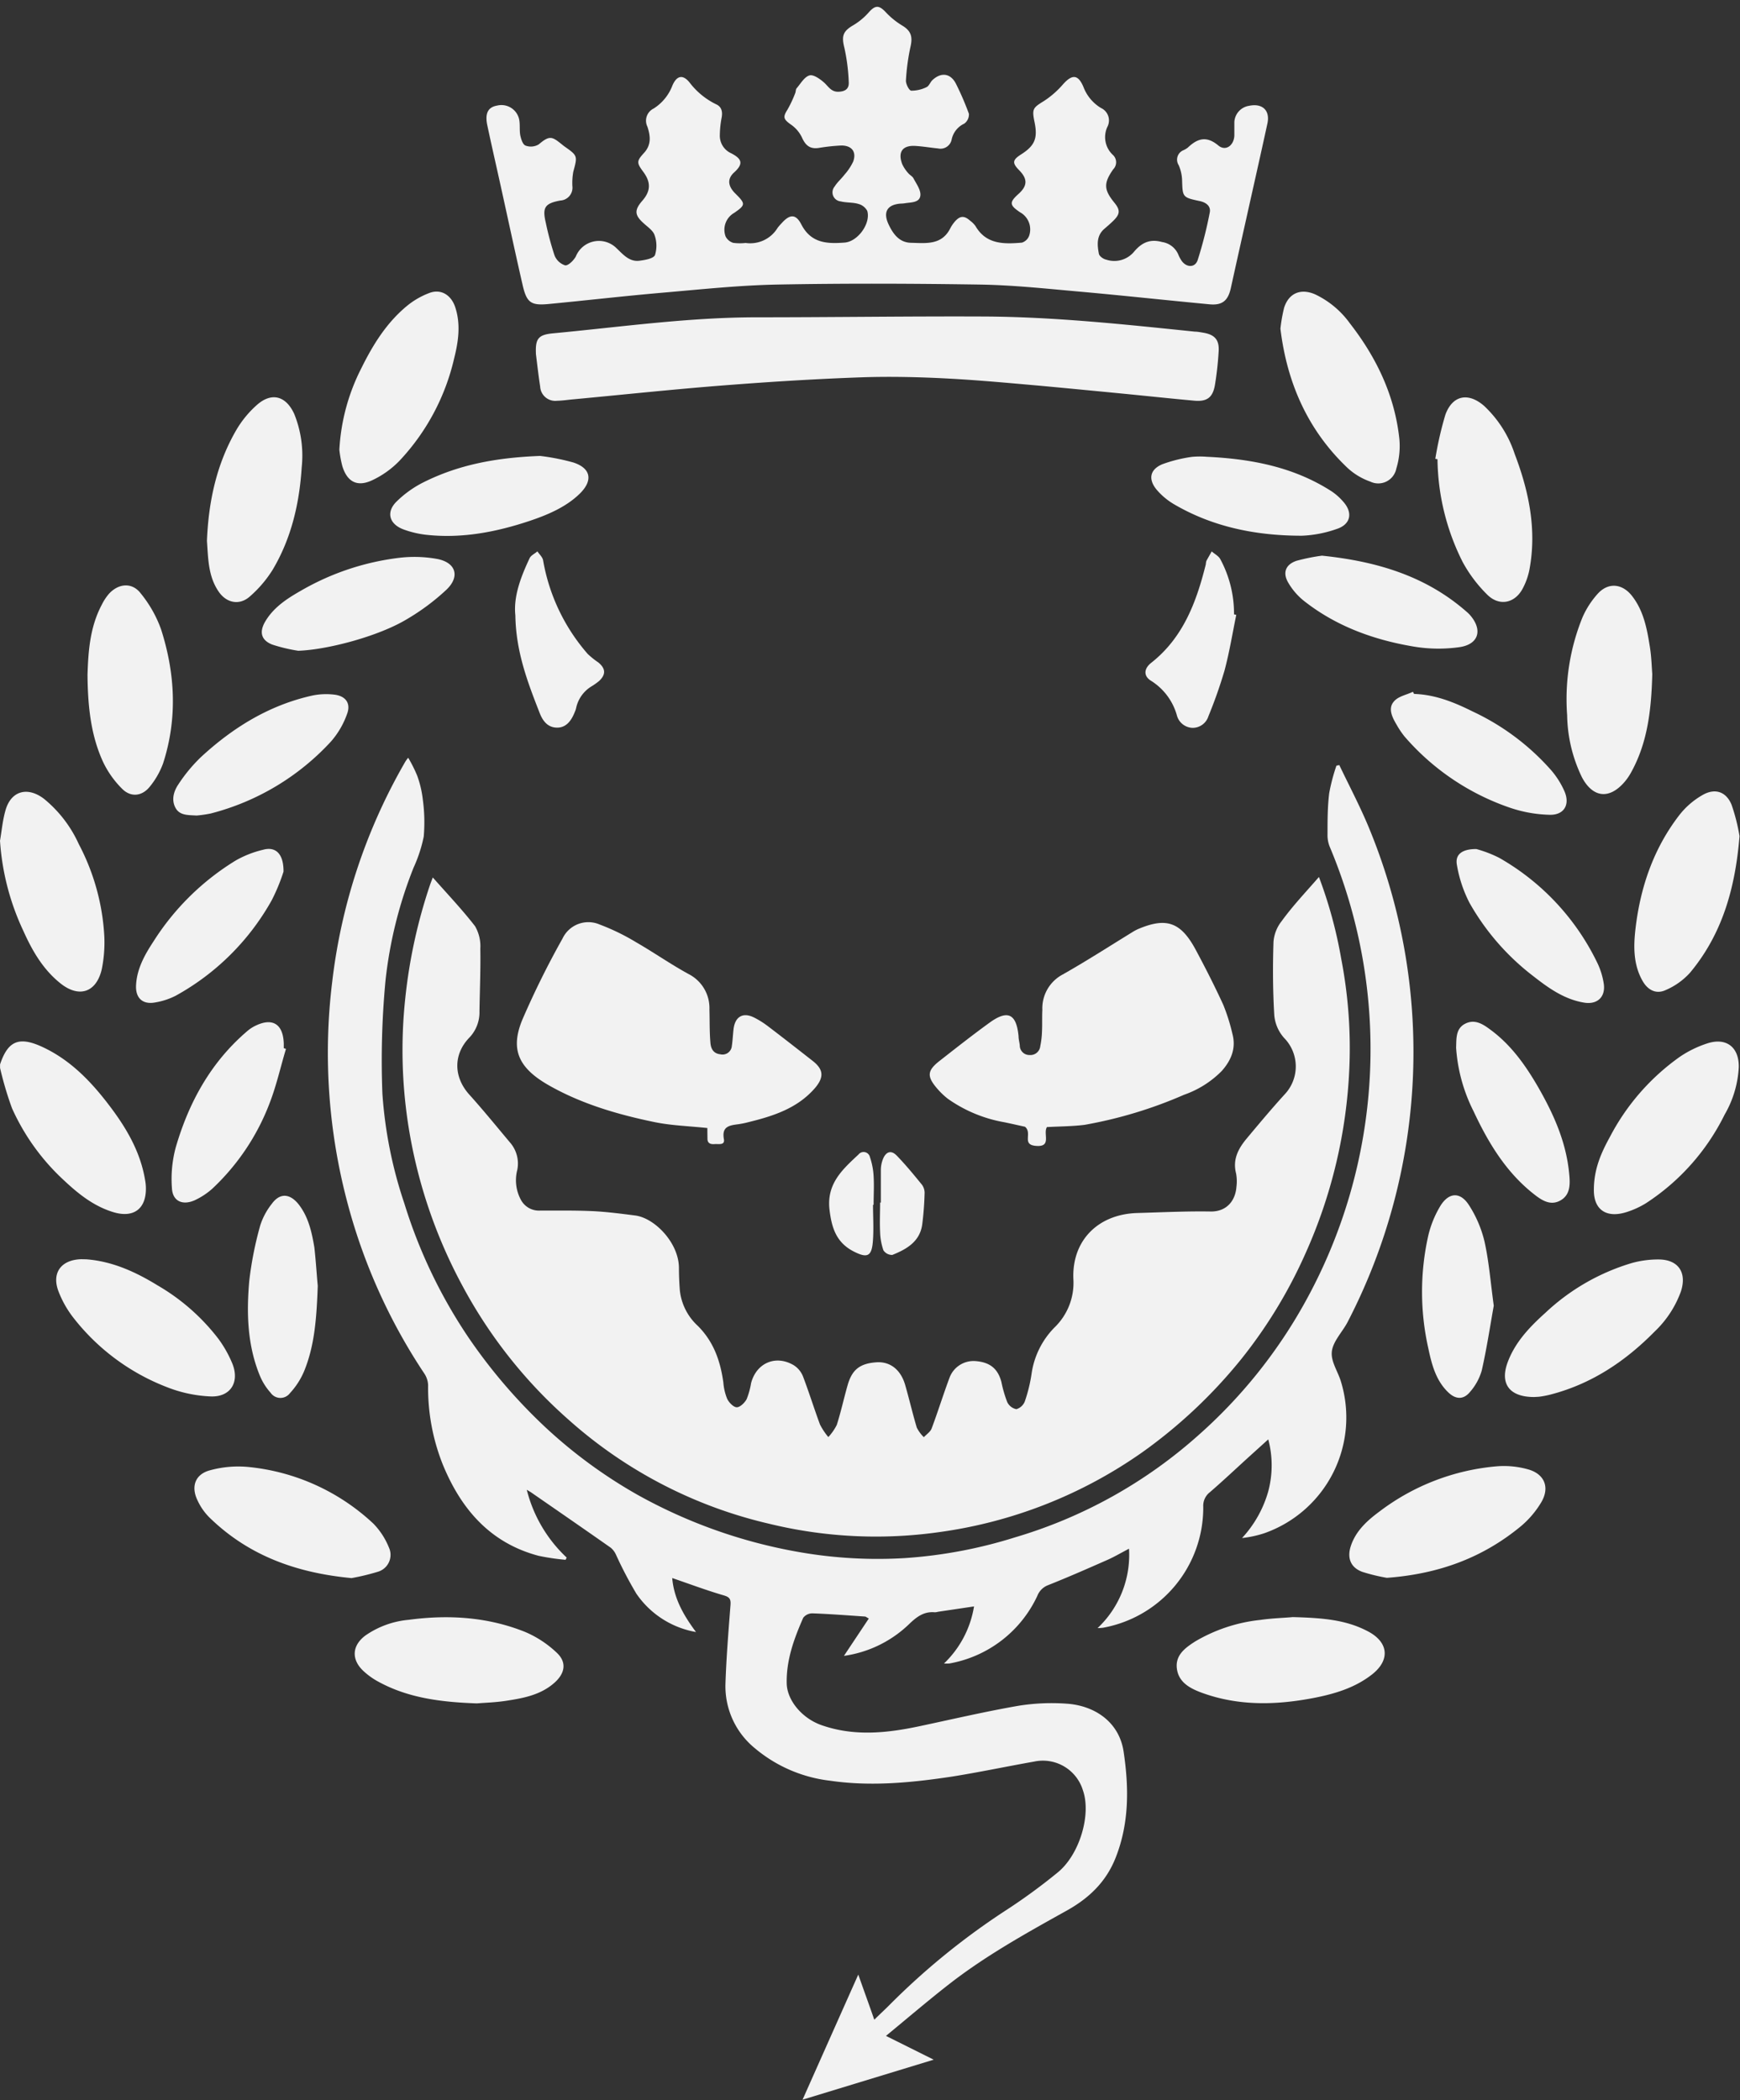<svg id="GErman Rebels" data-name="German Rebels" xmlns="http://www.w3.org/2000/svg" viewBox="0 0 326.25 393.72"><rect x="0" y="0" width="326.25" height="393.72" fill="#333333" stroke="none"/><defs><style>.main{fill: none;} path{fill: #f2f2f2;}</style></defs><title>German Rebels</title><path class="main" d="M221.21,250.38V50.82H547.46V444.54H221.21V251a63.91,63.91,0,0,0,2.24,7.56A41.42,41.42,0,0,0,233.12,272c2.7,2.57,5.58,4.9,9.23,6,4,1.22,6.37-.64,6.2-4.76a9,9,0,0,0-.15-1.26c-.89-5.33-3.55-9.82-6.75-14-3.42-4.5-7.31-8.53-12.56-10.95C224.75,245.09,222.68,246,221.21,250.38ZM468.5,215.24c-2.39,2.72-4.85,5.33-7.06,8.13a7.14,7.14,0,0,0-1.53,3.88c-.15,4.59-.13,9.2.15,13.79a7.38,7.38,0,0,0,1.84,4.23,7.62,7.62,0,0,1,.13,10.55c-2.46,2.7-4.8,5.5-7.14,8.3-1.55,1.88-2.65,3.92-2,6.53a8,8,0,0,1,.07,2.54c-.18,2.5-1.72,4.66-4.75,4.62-4.6-.08-9.21.15-13.81.28-7.52.21-12.41,5.34-12,12.6a11.61,11.61,0,0,1-3.54,8.85,15.45,15.45,0,0,0-4.3,8.62,28.5,28.5,0,0,1-1.27,5.23,2.44,2.44,0,0,1-1.59,1.48,2.42,2.42,0,0,1-1.71-1.32,23.22,23.22,0,0,1-1.1-3.79c-.67-2.51-2.17-3.72-4.92-3.91a4.8,4.8,0,0,0-4.8,3.11c-1.18,3.16-2.18,6.39-3.36,9.54-.24.64-1,1.09-1.46,1.62a6.67,6.67,0,0,1-1.32-1.79c-.8-2.63-1.42-5.31-2.18-8s-2.74-4.42-5.37-4.25c-3.26.22-4.64,1.49-5.45,4.39-.68,2.44-1.22,4.92-2,7.34a9.73,9.73,0,0,1-1.59,2.29,12.61,12.61,0,0,1-1.56-2.35c-1.11-3-2-6-3.18-9a4.42,4.42,0,0,0-1.74-2.12c-3.38-2-7-.44-8,3.35a14.34,14.34,0,0,1-.83,3c-.36.68-1.22,1.53-1.85,1.53s-1.46-.88-1.8-1.57a10.13,10.13,0,0,1-.72-3.07c-.56-4-1.83-7.64-4.79-10.62a10.54,10.54,0,0,1-3.37-6.66c-.11-1.42-.15-2.85-.17-4.28-.07-4.69-4.57-9.28-8.18-9.75-2.67-.34-5.34-.69-8-.82-3.33-.15-6.68-.08-10-.1a3.82,3.82,0,0,1-3.4-1.93,7.69,7.69,0,0,1-.73-5.7,6,6,0,0,0-1.38-5.16c-2.51-3-5-6-7.59-8.93-3-3.31-3-7.58,0-10.73a6.85,6.85,0,0,0,1.88-4.91c.06-3.92.23-7.85.16-11.76a7.47,7.47,0,0,0-1-4.22c-2.42-3.15-5.19-6-7.91-9.12-.21.55-.38,1-.53,1.42A98.15,98.15,0,0,0,297.15,238a91.6,91.6,0,0,0,.62,24,93.76,93.76,0,0,0,10.2,30A90.09,90.09,0,0,0,327.7,316.9a85.45,85.45,0,0,0,37.74,19.59,84.5,84.5,0,0,0,31.63,1.59,86.51,86.51,0,0,0,38.3-15,93.59,93.59,0,0,0,18.54-17.45A90.34,90.34,0,0,0,466,285.77a94.43,94.43,0,0,0,8.21-34.64,88,88,0,0,0-1.52-20.54A83.69,83.69,0,0,0,468.5,215.24ZM432.89,341.18A18.85,18.85,0,0,1,427,356a8.94,8.94,0,0,0,1-.06,22.88,22.88,0,0,0,18.9-22.68,3.21,3.21,0,0,1,1.24-2.71c2.36-2,4.64-4.18,6.95-6.29l4-3.62a19,19,0,0,1,0,9.74,21.44,21.44,0,0,1-4.92,8.76,20.49,20.49,0,0,0,4.2-.91,23,23,0,0,0,14.36-28.38c-.56-1.92-1.92-3.88-1.72-5.68s1.93-3.57,2.89-5.4a110,110,0,0,0,3.83-93.36c-1.61-3.8-3.54-7.46-5.32-11.19l-.54.11a35.9,35.9,0,0,0-1.35,5.13c-.29,2.56-.28,5.16-.32,7.75a5.77,5.77,0,0,0,.4,2.29,99,99,0,0,1,6.6,23.57,97,97,0,0,1-11.32,62,94.15,94.15,0,0,1-20,24.84,89.76,89.76,0,0,1-34.38,19.08,88.37,88.37,0,0,1-20.64,3.88,85.27,85.27,0,0,1-19.59-1.09A96,96,0,0,1,340.56,331a91.38,91.38,0,0,1-17-12.44A100.84,100.84,0,0,1,309,301.52a94.94,94.94,0,0,1-11.89-25.13,81.52,81.52,0,0,1-4.12-20.6,159.53,159.53,0,0,1,.57-21.08,80.4,80.4,0,0,1,5.28-21.3,26.67,26.67,0,0,0,1.9-5.81,31.32,31.32,0,0,0-.18-7,19.44,19.44,0,0,0-1.05-4.43,26.21,26.21,0,0,0-1.68-3.35,5.44,5.44,0,0,0-.53.71,107.2,107.2,0,0,0-13.72,41.29,109.43,109.43,0,0,0,2.94,41.75,107.12,107.12,0,0,0,14.33,31.7,4.21,4.21,0,0,1,.71,2.18,38.79,38.79,0,0,0,2.77,14.92c3.43,8.33,8.87,14.66,17.94,17.07a42.72,42.72,0,0,0,5.07.75l.2-.42A26.11,26.11,0,0,1,320,330.09c.54.33.72.42.88.54,5,3.43,9.93,6.86,14.86,10.32a3.67,3.67,0,0,1,1,1.34,73.85,73.85,0,0,0,3.81,7.28,17.09,17.09,0,0,0,11.18,7.19c-2.38-3.19-4.14-6.32-4.46-10.12,3.28,1.12,6.41,2.3,9.6,3.23,1.11.32,1.41.66,1.33,1.79-.38,5-.79,9.93-.95,14.9a15,15,0,0,0,5.53,12,26.68,26.68,0,0,0,14.11,6.08c7.6,1.11,15.24.37,22.8-.77,5.17-.78,10.29-1.91,15.45-2.82a7.84,7.84,0,0,1,9.13,5.37c1.61,4.54-.61,12.11-4.76,15.45A109.11,109.11,0,0,1,410,408.8a134,134,0,0,0-22.15,18c-.83.83-1.69,1.64-2.72,2.64-1-2.89-2-5.5-3-8.47-3.54,7.93-6.91,15.51-10.45,23.46l24.59-7.5-8.95-4.46c4-3.33,7.74-6.5,11.57-9.49,6.95-5.44,14.64-9.7,22.32-14,4.15-2.32,7.38-5.38,9.17-9.91,2.57-6.5,2.49-13.17,1.5-19.88-.84-5.66-5.47-8.66-10.6-9a39.25,39.25,0,0,0-9.19.4c-6.2,1.08-12.33,2.52-18.49,3.82s-12.24,1.94-18.34-.19c-3.68-1.28-6.47-4.65-6.55-7.81-.1-4.41,1.37-8.41,3.1-12.34a2.17,2.17,0,0,1,1.76-.82c3.28.12,6.56.38,9.84.6.13,0,.24.13.69.37l-4.66,7a22,22,0,0,0,12.12-5.86c1.43-1.38,2.81-2.51,4.92-2.31a2.67,2.67,0,0,0,.62-.1l6.73-1a19,19,0,0,1-5.66,10.69,6.77,6.77,0,0,0,1,0,22.53,22.53,0,0,0,16.51-12.65,3.49,3.49,0,0,1,2-2c3.73-1.48,7.41-3.1,11.09-4.72C430.13,342.71,431.39,342,432.89,341.18ZM361,96.37a9.41,9.41,0,0,1-2.41-.05,2.37,2.37,0,0,1-1.43-1.2,3.63,3.63,0,0,1,1.6-4.41c2.16-1.49,2.17-1.71.23-3.63-1.39-1.38-1.59-2.76-.19-4,1.7-1.51,1.48-2.49-.61-3.56a3.6,3.6,0,0,1-2.11-3.45,18.58,18.58,0,0,1,.32-3.14c.19-1.11,0-2.1-1-2.58a13.85,13.85,0,0,1-5-4.1c-1.26-1.54-2.38-1.31-3.2.54a8.79,8.79,0,0,1-3.55,4.36,2.53,2.53,0,0,0-1.15,3.39c.55,1.68.8,3.4-.63,4.91s-1.4,1.86-.15,3.55c1.49,2,1.44,3.56-.17,5.42s-1.46,2.72.29,4.27c.74.67,1.73,1.33,2,2.18a5.86,5.86,0,0,1,.08,3.74c-.28.66-1.85.93-2.88,1.06-1.91.26-3.07-1.15-4.31-2.32a4.67,4.67,0,0,0-7.65,1.52c-.37.74-1.39,1.75-2,1.67a3.17,3.17,0,0,1-2-1.88,56.08,56.08,0,0,1-1.64-6.14c-.67-2.84-.16-3.59,2.7-4.13a2.41,2.41,0,0,0,2.29-2.71,11.89,11.89,0,0,1,.17-2.68c.81-3,.85-3-1.73-4.81l-.25-.2c-1.94-1.56-2.38-1.94-4.48-.14a2.85,2.85,0,0,1-2.48.24c-.51-.19-.82-1.23-1-1.94-.18-.87,0-1.8-.16-2.69a3.4,3.4,0,0,0-4.2-2.87c-1.68.29-2.3,1.45-1.82,3.69.8,3.78,1.67,7.55,2.5,11.32,1.37,6.21,2.7,12.42,4.12,18.62.76,3.32,1.56,3.88,4.86,3.57,7.12-.68,14.23-1.5,21.35-2.12s14.36-1.39,21.55-1.53c12.62-.25,25.25-.2,37.87,0,6,.09,12.06.72,18.07,1.26,8.39.74,16.77,1.66,25.16,2.45,2.33.22,3.4-.67,3.92-3q1.33-6,2.69-12.09c1.39-6.26,2.81-12.51,4.17-18.77.54-2.5-.93-3.89-3.44-3.36a3.25,3.25,0,0,0-2.75,3.08c-.08.84,0,1.69,0,2.54-.08,1.87-1.61,3-3,1.82-2.24-1.87-3.92-1.32-5.73.4a3.85,3.85,0,0,1-.81.48,1.91,1.91,0,0,0-.9,2.8,7.67,7.67,0,0,1,.64,2.74c.1,3.31.05,3.36,3.32,4,1.25.27,2.1,1,1.87,2.14a77.31,77.31,0,0,1-2.26,8.9c-.48,1.47-2.08,1.46-3,.18a6.7,6.7,0,0,1-.67-1.27,3.93,3.93,0,0,0-3-2.27c-2.33-.65-3.88.16-5.28,1.83a4.81,4.81,0,0,1-5.2,1.47c-.54-.13-1.3-.65-1.38-1.1-.32-1.67-.47-3.4,1.05-4.7.57-.48,1.13-1,1.66-1.49,1.29-1.27,1.32-2,.17-3.42-1.95-2.41-2-3.62-.19-6.23a1.87,1.87,0,0,0-.08-2.71,4.55,4.55,0,0,1-1-5.28,2.57,2.57,0,0,0-1.21-3.5,7.82,7.82,0,0,1-3.29-3.94c-1-2.37-2.11-2.42-3.81-.53A16.91,16.91,0,0,1,417,69.75c-2.15,1.33-2.34,1.48-1.81,4.06.61,3,0,4.37-2.55,6-1.61,1-1.68,1.59-.36,2.94,1.58,1.61,1.54,3-.12,4.47s-1.71,2.1.32,3.44A3.66,3.66,0,0,1,414.17,95a2.12,2.12,0,0,1-1.36,1.28c-3.34.29-6.66.36-8.7-3.1a4.58,4.58,0,0,0-1-1c-1.13-1-2-1-2.95.24a6.65,6.65,0,0,0-.79,1.19c-1.62,3.2-4.59,2.76-7.37,2.7-2.23,0-3.34-1.65-4.18-3.43-1.11-2.34-.26-3.75,2.3-3.92a5.27,5.27,0,0,0,.79-.07c1.13-.18,2.72-.09,2.86-1.45.11-1-.75-2.15-1.28-3.19-.21-.39-.72-.62-1-1a6.71,6.71,0,0,1-1.13-1.7c-.85-2.27.07-3.54,2.45-3.4,1.43.08,2.84.33,4.27.47A2.13,2.13,0,0,0,399.63,77,4.23,4.23,0,0,1,402,74a2.13,2.13,0,0,0,.84-1.86,53.6,53.6,0,0,0-2.35-5.47c-1-2.09-2.78-2.43-4.48-.85-.42.39-.64,1.11-1.1,1.32a6.36,6.36,0,0,1-2.88.67c-.41,0-1-1.23-1-1.86a40.23,40.23,0,0,1,.86-6.39c.44-1.88.08-2.94-1.62-4a14.55,14.55,0,0,1-3-2.44c-1.28-1.38-2-1.38-3.2,0a12.13,12.13,0,0,1-2.86,2.39c-2,1.16-2.28,2-1.71,4.3a36,36,0,0,1,.81,6.4c.07,1.18-.67,1.76-1.93,1.8s-1.85-1-2.67-1.7-2-1.58-2.76-1.36c-1,.27-1.66,1.54-2.42,2.42-.18.22-.13.62-.26.91a22.35,22.35,0,0,1-1.45,3.09c-.89,1.4-.76,1.81.64,2.79a6.16,6.16,0,0,1,2.06,2.39c.65,1.47,1.48,2.23,3.14,2a36.24,36.24,0,0,1,4.26-.46c1.95-.07,2.88,1.13,2.23,3a10.21,10.21,0,0,1-1.65,2.48c-.57.76-1.33,1.39-1.82,2.19a1.7,1.7,0,0,0,1.13,2.81c1.07.27,2.24.16,3.29.47a2.65,2.65,0,0,1,1.68,1.31c.69,2.36-1.77,5.75-4.24,5.94-3.27.25-6.3.15-8.13-3.42-1-2-2.19-1.9-3.71-.18a9.54,9.54,0,0,0-.73.84A6,6,0,0,1,361,96.37Zm-39.31,20.87c.25,2,.47,4,.75,6a2.83,2.83,0,0,0,3.15,2.68c1.06,0,2.11-.19,3.16-.28,9.39-.88,18.77-1.88,28.17-2.61,8.61-.67,17.23-1.21,25.86-1.51,5.66-.19,11.34,0,17,.28s11,.83,16.49,1.31c5.17.46,10.33,1,15.5,1.48,4.43.43,8.85.91,13.29,1.31,2.4.22,3.49-.57,3.9-2.94a61,61,0,0,0,.74-6.31c.14-2.12-.74-3.1-2.87-3.46-.52-.08-1.05-.15-1.58-.2-13.18-1.36-26.37-2.78-39.64-2.84-14.15-.06-28.31.16-42.47.15-12.81,0-25.48,1.82-38.19,3C322.1,113.57,321.55,114.31,321.69,117.24ZM417.5,262.13c2.38-.15,4.79-.12,7.13-.48A82.25,82.25,0,0,0,443.28,256a18.47,18.47,0,0,0,7.05-4.45c1.81-2,2.77-4.27,2-7a35.58,35.58,0,0,0-1.71-5.42c-1.61-3.51-3.37-7-5.19-10.36-2.77-5.16-5.49-6.08-10.79-3.83a8.72,8.72,0,0,0-1.12.61c-4.34,2.64-8.62,5.4-13,7.9a7.18,7.18,0,0,0-3.82,6.64c0,1.38,0,2.76-.07,4.13a15.83,15.83,0,0,1-.32,2.67,1.85,1.85,0,0,1-2,1.66,1.79,1.79,0,0,1-1.84-1.8c-.06-.58-.18-1.16-.23-1.73-.4-4.19-2-5-5.4-2.56-3.17,2.29-6.25,4.72-9.33,7.13-2.44,1.89-2.51,3-.45,5.34a13.72,13.72,0,0,0,1.93,1.88,26.14,26.14,0,0,0,10.61,4.4c1.49.31,3,.65,3.85.84,1.4,1.21-.72,3.34,2,3.58C418.54,265.94,416.72,263.39,417.5,262.13Zm-63.67.18c0,.67,0,1.3,0,1.93,0,1,.55,1.15,1.35,1.07s1.95.28,1.73-.93c-.43-2.37,1-2.58,2.67-2.79a17.63,17.63,0,0,0,2-.41c4.67-1.15,9.18-2.6,12.47-6.45,1.66-1.95,1.56-3.38-.47-5-2.79-2.18-5.58-4.37-8.4-6.51a16.57,16.57,0,0,0-2.55-1.61c-2.11-1.08-3.62-.24-3.91,2.14-.12,1.05-.17,2.11-.32,3.16a1.75,1.75,0,0,1-2.17,1.56c-1.33-.14-1.78-1.11-1.85-2.22-.13-2.06-.12-4.13-.18-6.19a7.16,7.16,0,0,0-3.87-6.61c-3.38-1.87-6.56-4.1-9.91-6a41.15,41.15,0,0,0-6.81-3.31,5.35,5.35,0,0,0-6.95,2.62,163.81,163.81,0,0,0-7.53,15.2c-2.26,5.46-.89,9,4.87,12.28,6.13,3.51,13,5.51,19.86,6.94C347.08,261.85,350.39,261.94,353.83,262.31Zm155,50.43c.14,0,.57,0,1-.08a17.68,17.68,0,0,0,2-.38c7.72-2,14.09-6.23,19.61-11.84a19.48,19.48,0,0,0,4.92-7.51c1.16-3.52-.48-6-4.2-6a18.45,18.45,0,0,0-5,.67A40.48,40.48,0,0,0,510.94,297c-2.93,2.64-5.64,5.46-7.05,9.25C502.39,310.25,504.21,312.78,508.83,312.74ZM237.36,286.92c-.37,0-.74,0-1.11,0-3.68.18-5.4,2.65-4.06,6.08a19.25,19.25,0,0,0,2.62,4.69,40.85,40.85,0,0,0,17.72,13.22,25.12,25.12,0,0,0,8.16,1.73c3.72.15,5.47-2.65,4.09-6.12a21.77,21.77,0,0,0-2.63-4.68,39.07,39.07,0,0,0-11.37-10C246.64,289.29,242.29,287.29,237.36,286.92Zm253-150.08.41.1a43.85,43.85,0,0,0,4.71,19.25,25.87,25.87,0,0,0,4.53,6.05c2.28,2.36,5.3,1.75,6.78-1.14a12.68,12.68,0,0,0,1.21-3.42c1.42-7.53-.09-14.73-2.76-21.74a21.57,21.57,0,0,0-5.73-9c-3-2.58-5.92-2-7.26,1.65A65.26,65.26,0,0,0,490.32,136.84Zm29.73,137c-.06,3.69,2.3,5.46,6.27,4.14a16.34,16.34,0,0,0,3.45-1.59,41.89,41.89,0,0,0,14.79-16.64,19.66,19.66,0,0,0,2.65-8.89c0-3.76-2.35-5.63-5.93-4.45a20.28,20.28,0,0,0-5.1,2.49A42.41,42.41,0,0,0,523,264C521.46,266.91,520.06,270,520.05,273.88ZM287.11,346.69a42.57,42.57,0,0,0,5-1.21,3.3,3.3,0,0,0,2-4.53,13.76,13.76,0,0,0-2.91-4.47,40,40,0,0,0-23.3-10.61,20,20,0,0,0-7.34.61c-2.79.74-3.6,3.06-2.33,5.65a11.06,11.06,0,0,0,2.15,3.12C267.64,342.36,276.55,345.65,287.11,346.69Zm194.13-.05c9.87-.73,18.11-3.84,25.21-9.75a17.72,17.72,0,0,0,3.67-4.32c1.73-2.83.71-5.43-2.5-6.29a16.72,16.72,0,0,0-5.63-.56,42.3,42.3,0,0,0-22.09,8.45c-2.33,1.72-4.54,3.69-5.46,6.63-.68,2.21.06,3.95,2.22,4.73A34.85,34.85,0,0,0,481.24,346.64ZM284.83,135.14a20.74,20.74,0,0,0,.56,3.08c.89,2.89,2.72,3.93,5.47,2.7a17.35,17.35,0,0,0,5.24-3.71,41.61,41.61,0,0,0,10.27-19.27c.78-3.11,1.25-6.35.17-9.57-.75-2.22-2.63-3.44-4.81-2.63a14.79,14.79,0,0,0-4.34,2.53c-3.77,3.15-6.3,7.25-8.45,11.61A38,38,0,0,0,284.83,135.14ZM260,152.24c.21,3.22.18,6.61,2.16,9.51,1.47,2.16,3.93,2.64,5.87.89a22.31,22.31,0,0,0,4.26-5c3.5-5.89,5-12.42,5.44-19.2a20.82,20.82,0,0,0-1.4-10c-1.52-3.41-4.21-4.12-7-1.69a19.39,19.39,0,0,0-3.81,4.61C261.85,137.75,260.33,144.79,260,152.24Zm287.33,55.34a35.61,35.61,0,0,0-1.49-5.88c-1-2.49-3.14-3.17-5.47-1.81a14.87,14.87,0,0,0-4.28,3.69c-4.89,6.31-7.38,13.63-8.28,21.49-.37,3.26-.38,6.57,1.31,9.6,1,1.77,2.57,2.61,4.37,1.77a13.11,13.11,0,0,0,4.56-3.25C544,226.06,546.55,217.6,547.36,207.58ZM463.6,354c-1.53.12-3.82.17-6.06.49a30.2,30.2,0,0,0-12.26,4.06c-1.87,1.2-3.74,2.62-3.39,5.12s2.48,3.67,4.68,4.48c6.82,2.53,13.81,2.37,20.82,1,4-.76,7.84-1.89,11.09-4.44,3.49-2.74,3.06-6.07-.86-8.12C473.43,354.47,468.91,354.18,463.6,354ZM531,177.19c-.11-1.36-.15-3.43-.48-5.46-.52-3.24-1.17-6.46-3.27-9.16-1.84-2.38-4.5-2.63-6.5-.37a16.45,16.45,0,0,0-2.81,4.38,40.78,40.78,0,0,0-2.87,18.35,27.58,27.58,0,0,0,2.78,11.63c2,3.68,4.9,4.2,7.7,1.18a10.28,10.28,0,0,0,1.48-2.05C530.07,190.15,530.83,184.09,531,177.19Zm-69.72-64.74c1.22,10.08,5.09,19,12.66,26.17a12.33,12.33,0,0,0,4.18,2.49,3.45,3.45,0,0,0,4.89-2.44,14.44,14.44,0,0,0,.58-5.46c-.85-8.19-4.26-15.35-9.29-21.77a17,17,0,0,0-6.53-5.44c-2.67-1.16-4.92-.24-5.8,2.52A29,29,0,0,0,461.28,112.45ZM237.61,177.33c0,6,.64,11.38,2.95,16.36a18,18,0,0,0,3.63,5.1c1.64,1.6,3.73,1.33,5.16-.48a15,15,0,0,0,2.48-4.37c2.71-8.4,2.26-16.84-.4-25.13a22.84,22.84,0,0,0-3.78-6.68c-1.66-2.15-4.22-2-6,.07a9.65,9.65,0,0,0-1.31,2C238,168.47,237.75,173.17,237.61,177.33Zm73,192.85c1.46-.12,3.49-.15,5.46-.48,3.29-.54,6.61-1.11,9.21-3.5,1.89-1.75,2.19-3.77.3-5.53a19.94,19.94,0,0,0-5.88-3.87c-7-2.83-14.4-3.26-21.86-2.29a16.82,16.82,0,0,0-8.12,2.94c-2.58,1.92-2.67,4.58-.3,6.73a13.61,13.61,0,0,0,2.43,1.77C297.5,369.13,303.71,369.94,310.61,370.18ZM221.2,208.45a46.81,46.81,0,0,0,4.32,16.9c1.72,3.73,3.76,7.27,7,9.87,3.47,2.75,6.73,1.65,7.7-2.68a25.26,25.26,0,0,0,.48-6.14A41.84,41.84,0,0,0,236,209.07a23.38,23.38,0,0,0-6.53-8.49c-3.12-2.37-6.22-1.47-7.24,2.27C221.69,204.67,221.52,206.58,221.2,208.45Zm59.58,83.44c-.18-1.81-.34-4.56-.77-7.27-.46-2.88-1.08-5.74-3-8.12-1.59-2-3.44-2.08-5,0a12.75,12.75,0,0,0-2.14,4,66.31,66.31,0,0,0-2.06,10.39c-.53,6-.36,12.1,2,17.84a11.12,11.12,0,0,0,2,3.16,2.23,2.23,0,0,0,3.62.08A14.17,14.17,0,0,0,278.2,308C280.19,303.13,280.56,298,280.78,291.89ZM498,210c-2.68,0-4,1.07-3.63,3a24.37,24.37,0,0,0,2.37,7.12,45.43,45.43,0,0,0,11.91,13.69c2.86,2.28,5.84,4.43,9.58,5,2.49.41,4.06-1.1,3.67-3.59a13.84,13.84,0,0,0-1.09-3.63,45.32,45.32,0,0,0-18.49-19.92A22.69,22.69,0,0,0,498,210ZM322.47,136.3c-8.42.32-15.35,1.7-21.8,4.9a19.93,19.93,0,0,0-5.13,3.66c-2,2-1.36,4.24,1.29,5.2a18.28,18.28,0,0,0,4.14,1c6.76.77,13.29-.49,19.66-2.63,3.37-1.14,6.65-2.5,9.26-5.05s2.15-4.77-1.19-5.86A41.44,41.44,0,0,0,322.47,136.3ZM469.07,155a36.61,36.61,0,0,0-4.77,1c-2.08.7-2.65,2.27-1.53,4.14a12.21,12.21,0,0,0,2.86,3.33c6,4.78,13.09,7.34,20.57,8.6a28,28,0,0,0,8.66.12c3.67-.54,4.39-3.32,1.89-6.1a6,6,0,0,0-.58-.55C488.52,158.79,479.34,156.05,469.07,155Zm32.21,140.63c-.6-4.4-.9-8.28-1.73-12a22,22,0,0,0-2.89-6.8c-1.62-2.57-3.78-2.5-5.39.1a19.36,19.36,0,0,0-2.33,5.84,48.25,48.25,0,0,0,.06,20.82c.63,3,1.39,6,3.73,8.28,1.41,1.37,2.89,1.43,4.12-.09a10.46,10.46,0,0,0,2.18-4C500,303.6,500.61,299.36,501.28,295.62ZM447.47,136.46a15.93,15.93,0,0,0-2.85,0,27,27,0,0,0-5.51,1.38c-2.38,1-2.73,2.89-1,4.84a12.83,12.83,0,0,0,3.15,2.63c7.42,4.33,15.56,6,24,5.93a22.15,22.15,0,0,0,6.51-1.25c2.64-.84,3.12-3,1.32-5.07a10.92,10.92,0,0,0-2.23-2C463.76,138.35,455.76,136.85,447.47,136.46ZM277.12,172.83c5.5-.19,15.07-2.72,20.37-5.92a41.88,41.88,0,0,0,7.45-5.56c2.6-2.51,1.69-5.14-1.91-5.76a24.07,24.07,0,0,0-6.78-.21,48.24,48.24,0,0,0-18.58,6.16c-2.62,1.49-5.19,3.14-6.77,5.86-1.11,1.93-.73,3.44,1.32,4.26A30.69,30.69,0,0,0,277.12,172.83Zm209.22,8.09-.2-.4c-1.23.59-2.79.9-3.59,1.85-1.1,1.3-.3,2.92.51,4.28a16.2,16.2,0,0,0,1.5,2.24,45.6,45.6,0,0,0,19.76,13.36,24.91,24.91,0,0,0,7.42,1.33c2.74.09,3.91-1.9,2.81-4.42a15.87,15.87,0,0,0-2.43-3.87,45,45,0,0,0-14.76-11.07C493.89,182.5,490.3,181.05,486.34,180.92ZM274.82,247.47l-.43-.13v-.79c-.09-3.8-2.17-5.05-5.53-3.31a6.87,6.87,0,0,0-1.31.89c-6.85,5.82-11,13.37-13.43,21.85a22.78,22.78,0,0,0-.7,7.64c.14,2.44,2,3.28,4.27,2.23a13.56,13.56,0,0,0,3.29-2.16,42.85,42.85,0,0,0,10.8-16.26C273.06,254.22,273.82,250.8,274.82,247.47Zm-.46-33.23c0-3.37-1.49-4.74-3.81-4.15a19.3,19.3,0,0,0-5.13,2,47.66,47.66,0,0,0-15.48,15.24c-1.62,2.46-3.09,5.1-3.24,8.17-.12,2.39,1.22,3.65,3.55,3.23a13.16,13.16,0,0,0,3.89-1.27,46.06,46.06,0,0,0,18-17.9A35.51,35.51,0,0,0,274.36,214.24Zm219.86,33a30.94,30.94,0,0,0,3.29,11.93c2.69,5.75,5.91,11.15,10.93,15.21,1.51,1.21,3.25,2.63,5.3,1.5s1.86-3.31,1.66-5.26c-.59-5.81-2.92-11-5.79-16-2.34-4.05-5-7.86-8.84-10.69-1.39-1-3-2.14-4.81-1.23S494.29,245.6,494.22,247.26ZM258.07,203.72a23.8,23.8,0,0,0,2.56-.38,46.28,46.28,0,0,0,22.56-13.5,15.9,15.9,0,0,0,3-5.12c.78-2-.23-3.43-2.42-3.67a12.82,12.82,0,0,0-4.1.18c-8.07,1.8-14.86,6-20.86,11.53a29.32,29.32,0,0,0-4.23,5.11c-.84,1.24-1.45,2.79-.58,4.34S256.37,203.62,258.07,203.72ZM453,166.1l-.39-.09A21.51,21.51,0,0,0,450,155.66c-.32-.6-1.07-1-1.62-1.46-.34.6-.7,1.19-1,1.8a2.87,2.87,0,0,0-.1.62c-1.76,7.07-4.23,13.75-10.24,18.47-1.33,1-1.49,2.4-.12,3.31a11.21,11.21,0,0,1,4.93,6.52,3.14,3.14,0,0,0,2.92,2.36,3.1,3.1,0,0,0,3-2.18,87.63,87.63,0,0,0,3-8.5C451.68,173.15,452.25,169.6,453,166.1Zm-135.14.1c.1,6.82,2.31,12.55,4.5,18.28.58,1.52,1.58,2.82,3.3,2.79s2.72-1.42,3.33-3a3.28,3.28,0,0,0,.24-.75,6.28,6.28,0,0,1,2.89-4,12.14,12.14,0,0,0,1.41-1c1.29-1.22,1.23-2.32-.14-3.46a16.07,16.07,0,0,1-2-1.6A36,36,0,0,1,323,155.92c-.11-.62-.7-1.16-1.08-1.73-.49.42-1.2.74-1.45,1.27C318.82,159,317.45,162.69,317.83,166.2Zm68.53,110.08h-.14c0,1.85-.07,3.71,0,5.55a11.42,11.42,0,0,0,.62,3.4,1.93,1.93,0,0,0,1.67.87c2.65-1.06,5.13-2.46,5.6-5.66a56.54,56.54,0,0,0,.45-5.83,2.59,2.59,0,0,0-.47-1.64c-1.53-1.88-3.07-3.76-4.76-5.5-1-1.05-2-.76-2.56.62a5.71,5.71,0,0,0-.41,2C386.32,272.15,386.36,274.22,386.36,276.28Zm-1.47.43H385c0-1.79.08-3.6,0-5.39a13.22,13.22,0,0,0-.68-3.53,1.22,1.22,0,0,0-2.16-.5c-3,2.81-6,5.49-5.42,10.4.42,3.46,1.32,6.18,4.64,7.83,2.31,1.15,3.21.93,3.46-1.69C385.06,281.47,384.89,279.08,384.89,276.71Z" transform="translate(-221.2 -50.82)"/><path d="M221.21,250.38c1.47-4.41,3.54-5.29,7.88-3.3,5.25,2.42,9.14,6.45,12.56,10.95,3.2,4.19,5.86,8.68,6.75,14a9,9,0,0,1,.15,1.26c.17,4.12-2.25,6-6.2,4.76-3.65-1.13-6.53-3.46-9.23-6a41.42,41.42,0,0,1-9.67-13.45,63.91,63.91,0,0,1-2.24-7.56Z" transform="translate(-221.2 -50.82)"/><path d="M468.5,215.24a83.69,83.69,0,0,1,4.18,15.35,88,88,0,0,1,1.52,20.54A94.43,94.43,0,0,1,466,285.77a90.34,90.34,0,0,1-12.08,19.88,93.59,93.59,0,0,1-18.54,17.45,86.51,86.51,0,0,1-38.3,15,84.5,84.5,0,0,1-31.63-1.59A85.45,85.45,0,0,1,327.7,316.9,90.09,90.09,0,0,1,308,292.06a93.76,93.76,0,0,1-10.2-30,91.6,91.6,0,0,1-.62-24,98.15,98.15,0,0,1,4.64-21.31c.15-.44.32-.87.53-1.42,2.72,3.08,5.49,6,7.91,9.12a7.47,7.47,0,0,1,1,4.22c.07,3.91-.1,7.84-.16,11.76a6.85,6.85,0,0,1-1.88,4.91c-3.06,3.15-3,7.42,0,10.73,2.61,2.9,5.08,5.94,7.59,8.93a6,6,0,0,1,1.38,5.16,7.69,7.69,0,0,0,.73,5.7,3.82,3.82,0,0,0,3.4,1.93c3.34,0,6.69-.05,10,.1,2.68.13,5.35.48,8,.82,3.61.47,8.11,5.06,8.18,9.75,0,1.43.06,2.86.17,4.28a10.54,10.54,0,0,0,3.37,6.66c3,3,4.23,6.61,4.79,10.62a10.13,10.13,0,0,0,.72,3.07c.34.69,1.18,1.57,1.8,1.57s1.49-.85,1.85-1.53a14.34,14.34,0,0,0,.83-3c1-3.79,4.62-5.35,8-3.35a4.42,4.42,0,0,1,1.74,2.12c1.14,3,2.07,6,3.18,9a12.61,12.61,0,0,0,1.56,2.35,9.73,9.73,0,0,0,1.59-2.29c.77-2.42,1.31-4.9,2-7.34.81-2.9,2.19-4.17,5.45-4.39,2.63-.17,4.57,1.47,5.37,4.25s1.38,5.33,2.18,8a6.67,6.67,0,0,0,1.32,1.79c.5-.53,1.22-1,1.46-1.62,1.18-3.15,2.18-6.38,3.36-9.54a4.8,4.8,0,0,1,4.8-3.11c2.75.19,4.25,1.4,4.92,3.91a23.22,23.22,0,0,0,1.1,3.79,2.42,2.42,0,0,0,1.71,1.32,2.44,2.44,0,0,0,1.59-1.48,28.5,28.5,0,0,0,1.27-5.23,15.45,15.45,0,0,1,4.3-8.62,11.61,11.61,0,0,0,3.54-8.85c-.42-7.26,4.47-12.39,12-12.6,4.6-.13,9.21-.36,13.81-.28,3,0,4.57-2.12,4.75-4.62a8,8,0,0,0-.07-2.54c-.67-2.61.43-4.65,2-6.53,2.34-2.8,4.68-5.6,7.14-8.3a7.62,7.62,0,0,0-.13-10.55,7.38,7.38,0,0,1-1.84-4.23c-.28-4.59-.3-9.2-.15-13.79a7.14,7.14,0,0,1,1.53-3.88C463.65,220.57,466.11,218,468.5,215.24Z" transform="translate(-221.2 -50.82)"/><path d="M432.89,341.18c-1.5.78-2.76,1.53-4.1,2.12-3.68,1.62-7.36,3.24-11.09,4.72a3.49,3.49,0,0,0-2,2A22.53,22.53,0,0,1,399.2,362.7a6.77,6.77,0,0,1-1,0A19,19,0,0,0,403.83,352l-6.73,1a2.67,2.67,0,0,1-.62.1c-2.11-.2-3.49.93-4.92,2.31a22,22,0,0,1-12.12,5.86l4.66-7c-.45-.24-.56-.36-.69-.37-3.28-.22-6.56-.48-9.84-.6a2.17,2.17,0,0,0-1.76.82c-1.73,3.93-3.2,7.93-3.1,12.34.08,3.16,2.87,6.53,6.55,7.81,6.1,2.13,12.21,1.49,18.34.19s12.29-2.74,18.49-3.82a39.25,39.25,0,0,1,9.19-.4c5.13.37,9.76,3.37,10.6,9,1,6.71,1.07,13.38-1.5,19.88-1.79,4.53-5,7.59-9.17,9.91-7.68,4.28-15.37,8.54-22.32,14-3.83,3-7.53,6.16-11.57,9.49l8.95,4.46-24.59,7.5c3.54-7.95,6.91-15.53,10.45-23.46,1.05,3,2,5.58,3,8.47,1-1,1.89-1.81,2.72-2.64a134,134,0,0,1,22.15-18,109.11,109.11,0,0,0,9.48-6.94c4.15-3.34,6.37-10.91,4.76-15.45a7.84,7.84,0,0,0-9.13-5.37c-5.16.91-10.28,2-15.45,2.82-7.56,1.14-15.2,1.88-22.8.77a26.68,26.68,0,0,1-14.11-6.08,15,15,0,0,1-5.53-12c.16-5,.57-9.94.95-14.9.08-1.13-.22-1.47-1.33-1.79-3.19-.93-6.32-2.11-9.6-3.23.32,3.8,2.08,6.93,4.46,10.12a17.09,17.09,0,0,1-11.18-7.19,73.85,73.85,0,0,1-3.81-7.28,3.67,3.67,0,0,0-1-1.34c-4.93-3.46-9.9-6.89-14.86-10.32-.16-.12-.34-.21-.88-.54a26.11,26.11,0,0,0,7.48,12.71l-.2.42a42.72,42.72,0,0,1-5.07-.75c-9.07-2.41-14.51-8.74-17.94-17.07a38.79,38.79,0,0,1-2.77-14.92,4.21,4.21,0,0,0-.71-2.18,107.12,107.12,0,0,1-14.33-31.7,109.43,109.43,0,0,1-2.94-41.75,107.2,107.2,0,0,1,13.72-41.29,5.44,5.44,0,0,1,.53-.71,26.21,26.21,0,0,1,1.68,3.35,19.44,19.44,0,0,1,1.05,4.43,31.32,31.32,0,0,1,.18,7,26.67,26.67,0,0,1-1.9,5.81,80.4,80.4,0,0,0-5.28,21.3,159.53,159.53,0,0,0-.57,21.08,81.52,81.52,0,0,0,4.12,20.6A94.94,94.94,0,0,0,309,301.52a100.84,100.84,0,0,0,14.64,17.06,91.38,91.38,0,0,0,17,12.44,96,96,0,0,0,30.62,10.83,85.27,85.27,0,0,0,19.59,1.09,88.37,88.37,0,0,0,20.64-3.88A89.76,89.76,0,0,0,445.79,320a94.15,94.15,0,0,0,20-24.84,97.87,97.87,0,0,0,4.72-85.62,5.77,5.77,0,0,1-.4-2.29c0-2.59,0-5.19.32-7.75a35.9,35.9,0,0,1,1.35-5.13l.54-.11c1.78,3.73,3.71,7.39,5.32,11.19a110,110,0,0,1-3.83,93.36c-1,1.83-2.67,3.52-2.89,5.4s1.16,3.76,1.72,5.68a23,23,0,0,1-14.36,28.38,20.49,20.49,0,0,1-4.2.91,21.44,21.44,0,0,0,4.92-8.76,19,19,0,0,0,0-9.74l-4,3.62c-2.31,2.11-4.59,4.25-6.95,6.29a3.21,3.21,0,0,0-1.24,2.71A22.88,22.88,0,0,1,428,356a8.94,8.94,0,0,1-1,.06A18.85,18.85,0,0,0,432.89,341.18Z" transform="translate(-221.2 -50.82)"/><path d="M361,96.37a6,6,0,0,0,6-2.83,9.54,9.54,0,0,1,.73-.84c1.52-1.72,2.66-1.84,3.71.18,1.83,3.57,4.86,3.67,8.13,3.42,2.47-.19,4.93-3.58,4.24-5.94a2.65,2.65,0,0,0-1.68-1.31c-1-.31-2.22-.2-3.29-.47a1.7,1.7,0,0,1-1.13-2.81c.49-.8,1.25-1.43,1.82-2.19a10.21,10.21,0,0,0,1.65-2.48c.65-1.83-.28-3-2.23-3a36.24,36.24,0,0,0-4.26.46c-1.66.24-2.49-.52-3.14-2a6.16,6.16,0,0,0-2.06-2.39c-1.4-1-1.53-1.39-.64-2.79a22.35,22.35,0,0,0,1.45-3.09c.13-.29.08-.69.26-.91.76-.88,1.46-2.15,2.42-2.42.74-.22,2,.68,2.76,1.36s1.3,1.75,2.67,1.7,2-.62,1.93-1.8a36,36,0,0,0-.81-6.4c-.57-2.25-.3-3.14,1.71-4.3a12.13,12.13,0,0,0,2.86-2.39c1.22-1.37,1.92-1.37,3.2,0a14.55,14.55,0,0,0,3,2.44c1.7,1,2.06,2.08,1.62,4a40.23,40.23,0,0,0-.86,6.39c0,.63.59,1.83,1,1.86a6.36,6.36,0,0,0,2.88-.67c.46-.21.68-.93,1.1-1.32,1.7-1.58,3.5-1.24,4.48.85a53.6,53.6,0,0,1,2.35,5.47A2.13,2.13,0,0,1,402,74,4.23,4.23,0,0,0,399.63,77a2.13,2.13,0,0,1-2.55,1.65c-1.43-.14-2.84-.39-4.27-.47-2.38-.14-3.3,1.13-2.45,3.4a6.71,6.71,0,0,0,1.13,1.7c.3.37.81.6,1,1,.53,1,1.39,2.18,1.28,3.19-.14,1.36-1.73,1.27-2.86,1.45a5.27,5.27,0,0,1-.79.07c-2.56.17-3.41,1.58-2.3,3.92.84,1.78,2,3.38,4.18,3.43,2.78.06,5.75.5,7.37-2.7a6.65,6.65,0,0,1,.79-1.19c1-1.2,1.82-1.26,2.95-.24a4.58,4.58,0,0,1,1,1c2,3.46,5.36,3.39,8.7,3.1A2.12,2.12,0,0,0,414.17,95a3.66,3.66,0,0,0-1.69-4.37c-2-1.34-2.08-1.86-.32-3.44s1.7-2.86.12-4.47c-1.32-1.35-1.25-1.91.36-2.94,2.56-1.63,3.16-3,2.55-6-.53-2.58-.34-2.73,1.81-4.06a16.91,16.91,0,0,0,3.54-3.12c1.7-1.89,2.81-1.84,3.81.53a7.82,7.82,0,0,0,3.29,3.94,2.57,2.57,0,0,1,1.21,3.5,4.55,4.55,0,0,0,1,5.28,1.87,1.87,0,0,1,.08,2.71c-1.83,2.61-1.76,3.82.19,6.23,1.15,1.4,1.12,2.15-.17,3.42-.53.52-1.09,1-1.66,1.49-1.52,1.3-1.37,3-1.05,4.7.08.45.84,1,1.38,1.1a4.81,4.81,0,0,0,5.2-1.47c1.4-1.67,2.95-2.48,5.28-1.83a3.93,3.93,0,0,1,3,2.27,6.7,6.7,0,0,0,.67,1.27c.93,1.28,2.53,1.29,3-.18a77.31,77.31,0,0,0,2.26-8.9c.23-1.15-.62-1.87-1.87-2.14-3.27-.69-3.22-.74-3.32-4a7.67,7.67,0,0,0-.64-2.74,1.91,1.91,0,0,1,.9-2.8,3.85,3.85,0,0,0,.81-.48c1.81-1.72,3.49-2.27,5.73-.4,1.37,1.14,2.9,0,3-1.82,0-.85,0-1.7,0-2.54a3.25,3.25,0,0,1,2.75-3.08c2.51-.53,4,.86,3.44,3.36-1.36,6.26-2.78,12.51-4.17,18.77q-1.35,6-2.69,12.09c-.52,2.31-1.59,3.2-3.92,3-8.39-.79-16.77-1.71-25.16-2.45-6-.54-12-1.17-18.07-1.26-12.62-.19-25.25-.24-37.87,0-7.19.14-14.37.91-21.55,1.53s-14.23,1.44-21.35,2.12c-3.3.31-4.1-.25-4.86-3.57-1.42-6.2-2.75-12.41-4.12-18.62-.83-3.77-1.7-7.54-2.5-11.32-.48-2.24.14-3.4,1.82-3.69a3.4,3.4,0,0,1,4.2,2.87c.12.89,0,1.82.16,2.69.15.71.46,1.75,1,1.94a2.85,2.85,0,0,0,2.48-.24c2.1-1.8,2.54-1.42,4.48.14l.25.2c2.58,1.81,2.54,1.8,1.73,4.81a11.89,11.89,0,0,0-.17,2.68,2.41,2.41,0,0,1-2.29,2.71c-2.86.54-3.37,1.29-2.7,4.13a56.08,56.08,0,0,0,1.64,6.14,3.17,3.17,0,0,0,2,1.88c.58.08,1.6-.93,2-1.67a4.67,4.67,0,0,1,7.65-1.52c1.24,1.17,2.4,2.58,4.31,2.32,1-.13,2.6-.4,2.88-1.06a5.86,5.86,0,0,0-.08-3.74c-.28-.85-1.27-1.51-2-2.18-1.75-1.55-1.84-2.49-.29-4.27s1.66-3.41.17-5.42c-1.25-1.69-1.27-2,.15-3.55s1.18-3.23.63-4.91a2.53,2.53,0,0,1,1.15-3.39,8.79,8.79,0,0,0,3.55-4.36c.82-1.85,1.94-2.08,3.2-.54a13.85,13.85,0,0,0,5,4.1c1.06.48,1.23,1.47,1,2.58a18.58,18.58,0,0,0-.32,3.14,3.6,3.6,0,0,0,2.11,3.45c2.09,1.07,2.31,2,.61,3.56-1.4,1.24-1.2,2.62.19,4,1.94,1.92,1.93,2.14-.23,3.63a3.63,3.63,0,0,0-1.6,4.41,2.37,2.37,0,0,0,1.43,1.2A9.41,9.41,0,0,0,361,96.37Z" transform="translate(-221.2 -50.82)"/><path d="M321.69,117.24c-.14-2.93.41-3.67,3.26-3.93,12.71-1.2,25.38-3,38.19-3,14.16,0,28.32-.21,42.47-.15,13.27.06,26.46,1.48,39.64,2.84.53,0,1.06.12,1.58.2,2.13.36,3,1.34,2.87,3.46A61,61,0,0,1,449,123c-.41,2.37-1.5,3.16-3.9,2.94-4.44-.4-8.86-.88-13.29-1.31-5.17-.5-10.33-1-15.5-1.48-5.49-.48-11-1-16.49-1.31s-11.34-.47-17-.28c-8.63.3-17.25.84-25.86,1.51-9.4.73-18.78,1.73-28.17,2.61-1.05.09-2.1.26-3.16.28a2.83,2.83,0,0,1-3.15-2.68C322.16,121.24,321.94,119.24,321.69,117.24Z" transform="translate(-221.2 -50.82)"/><path d="M417.5,262.13c-.78,1.26,1,3.81-2.11,3.52-2.68-.24-.56-2.37-2-3.58-.89-.19-2.36-.53-3.85-.84a26.14,26.14,0,0,1-10.61-4.4A13.72,13.72,0,0,1,397,255c-2.06-2.36-2-3.45.45-5.34,3.08-2.41,6.16-4.84,9.33-7.13,3.38-2.44,5-1.63,5.4,2.56,0,.57.17,1.15.23,1.73a1.79,1.79,0,0,0,1.84,1.8,1.85,1.85,0,0,0,2-1.66,15.83,15.83,0,0,0,.32-2.67c.07-1.37,0-2.75.07-4.13a7.18,7.18,0,0,1,3.82-6.64c4.42-2.5,8.7-5.26,13-7.9a8.72,8.72,0,0,1,1.12-.61c5.3-2.25,8-1.33,10.79,3.83,1.82,3.4,3.58,6.85,5.19,10.36a35.58,35.58,0,0,1,1.71,5.42c.74,2.72-.22,5-2,7a18.47,18.47,0,0,1-7.05,4.45,82.25,82.25,0,0,1-18.65,5.64C422.29,262,419.88,262,417.5,262.13Z" transform="translate(-221.2 -50.82)"/><path d="M353.83,262.31c-3.44-.37-6.75-.46-9.95-1.12-6.91-1.43-13.73-3.43-19.86-6.94-5.76-3.3-7.13-6.82-4.87-12.28a163.81,163.81,0,0,1,7.53-15.2,5.35,5.35,0,0,1,6.95-2.62,41.15,41.15,0,0,1,6.81,3.31c3.35,1.93,6.53,4.16,9.91,6a7.16,7.16,0,0,1,3.87,6.61c.06,2.06,0,4.13.18,6.19.07,1.11.52,2.08,1.85,2.22a1.75,1.75,0,0,0,2.17-1.56c.15-1,.2-2.11.32-3.16.29-2.38,1.8-3.22,3.91-2.14a16.57,16.57,0,0,1,2.55,1.61c2.82,2.14,5.61,4.33,8.4,6.51,2,1.58,2.13,3,.47,5-3.29,3.85-7.8,5.3-12.47,6.45a17.63,17.63,0,0,1-2,.41c-1.65.21-3.1.42-2.67,2.79.22,1.21-1,.87-1.73.93s-1.38-.11-1.35-1.07C353.84,263.61,353.83,263,353.83,262.31Z" transform="translate(-221.2 -50.82)"/><path d="M508.83,312.74c-4.62,0-6.44-2.49-4.94-6.52,1.41-3.79,4.12-6.61,7.05-9.25a40.48,40.48,0,0,1,16.23-9.35,18.45,18.45,0,0,1,5-.67c3.72,0,5.36,2.46,4.2,6a19.48,19.48,0,0,1-4.92,7.51c-5.52,5.61-11.89,9.86-19.61,11.84a17.68,17.68,0,0,1-2,.38C509.4,312.72,509,312.73,508.83,312.74Z" transform="translate(-221.2 -50.82)"/><path d="M237.36,286.92c4.93.37,9.28,2.37,13.42,4.91a39.07,39.07,0,0,1,11.37,10,21.77,21.77,0,0,1,2.63,4.68c1.38,3.47-.37,6.27-4.09,6.12a25.12,25.12,0,0,1-8.16-1.73,40.85,40.85,0,0,1-17.72-13.22,19.25,19.25,0,0,1-2.62-4.69c-1.34-3.43.38-5.9,4.06-6.08C236.62,286.9,237,286.92,237.36,286.92Z" transform="translate(-221.2 -50.82)"/><path d="M490.32,136.84a65.26,65.26,0,0,1,1.89-8.27c1.34-3.67,4.3-4.23,7.26-1.65a21.57,21.57,0,0,1,5.73,9c2.67,7,4.18,14.21,2.76,21.74a12.68,12.68,0,0,1-1.21,3.42c-1.48,2.89-4.5,3.5-6.78,1.14a25.87,25.87,0,0,1-4.53-6.05,43.85,43.85,0,0,1-4.71-19.25Z" transform="translate(-221.2 -50.82)"/><path d="M520.05,273.88c0-3.91,1.41-7,3-9.89a42.41,42.41,0,0,1,13.14-15.05,20.28,20.28,0,0,1,5.1-2.49c3.58-1.18,6,.69,5.93,4.45a19.66,19.66,0,0,1-2.65,8.89,41.89,41.89,0,0,1-14.79,16.64,16.34,16.34,0,0,1-3.45,1.59C522.35,279.34,520,277.57,520.05,273.88Z" transform="translate(-221.2 -50.82)"/><path d="M287.11,346.69c-10.56-1-19.47-4.33-26.72-11.44a11.06,11.06,0,0,1-2.15-3.12c-1.27-2.59-.46-4.91,2.33-5.65a20,20,0,0,1,7.34-.61,40,40,0,0,1,23.3,10.61,13.76,13.76,0,0,1,2.91,4.47,3.3,3.3,0,0,1-2,4.53A42.57,42.57,0,0,1,287.11,346.69Z" transform="translate(-221.2 -50.82)"/><path d="M481.24,346.64a34.85,34.85,0,0,1-4.58-1.11c-2.16-.78-2.9-2.52-2.22-4.73.92-2.94,3.13-4.91,5.46-6.63A42.3,42.3,0,0,1,502,325.72a16.72,16.72,0,0,1,5.63.56c3.21.86,4.23,3.46,2.5,6.29a17.72,17.72,0,0,1-3.67,4.32C499.35,342.8,491.11,345.91,481.24,346.64Z" transform="translate(-221.2 -50.82)"/><path d="M284.83,135.14a38,38,0,0,1,4.11-15.26c2.15-4.36,4.68-8.46,8.45-11.61a14.79,14.79,0,0,1,4.34-2.53c2.18-.81,4.06.41,4.81,2.63,1.08,3.22.61,6.46-.17,9.57a41.61,41.61,0,0,1-10.27,19.27,17.35,17.35,0,0,1-5.24,3.71c-2.75,1.23-4.58.19-5.47-2.7A20.74,20.74,0,0,1,284.83,135.14Z" transform="translate(-221.2 -50.82)"/><path d="M260,152.24c.3-7.45,1.82-14.49,5.56-20.89a19.39,19.39,0,0,1,3.81-4.61c2.75-2.43,5.44-1.72,7,1.69a20.82,20.82,0,0,1,1.4,10c-.43,6.78-1.94,13.31-5.44,19.2a22.31,22.31,0,0,1-4.26,5c-1.94,1.75-4.4,1.27-5.87-.89C260.21,158.85,260.24,155.46,260,152.24Z" transform="translate(-221.2 -50.82)"/><path d="M547.36,207.58c-.81,10-3.34,18.48-9.28,25.61a13.11,13.11,0,0,1-4.56,3.25c-1.8.84-3.39,0-4.37-1.77-1.69-3-1.68-6.34-1.31-9.6.9-7.86,3.39-15.18,8.28-21.49a14.87,14.87,0,0,1,4.28-3.69c2.33-1.36,4.45-.68,5.47,1.81A35.61,35.61,0,0,1,547.36,207.58Z" transform="translate(-221.2 -50.82)"/><path d="M463.6,354c5.31.15,9.83.44,14,2.63,3.92,2,4.35,5.38.86,8.12-3.25,2.55-7.12,3.68-11.09,4.44-7,1.33-14,1.49-20.82-1-2.2-.81-4.33-1.93-4.68-4.48s1.52-3.92,3.39-5.12a30.2,30.2,0,0,1,12.26-4.06C459.78,354.2,462.07,354.15,463.6,354Z" transform="translate(-221.2 -50.82)"/><path d="M531,177.19c-.17,6.9-.93,13-4,18.5a10.28,10.28,0,0,1-1.48,2.05c-2.8,3-5.74,2.5-7.7-1.18a27.58,27.58,0,0,1-2.78-11.63,40.78,40.78,0,0,1,2.87-18.35,16.45,16.45,0,0,1,2.81-4.38c2-2.26,4.66-2,6.5.37,2.1,2.7,2.75,5.92,3.27,9.16C530.85,173.76,530.89,175.83,531,177.19Z" transform="translate(-221.2 -50.82)"/><path d="M461.28,112.45a29,29,0,0,1,.69-3.93c.88-2.76,3.13-3.68,5.8-2.52a17,17,0,0,1,6.53,5.44c5,6.42,8.44,13.58,9.29,21.77a14.44,14.44,0,0,1-.58,5.46,3.45,3.45,0,0,1-4.89,2.44,12.33,12.33,0,0,1-4.18-2.49C466.37,131.48,462.5,122.53,461.28,112.45Z" transform="translate(-221.2 -50.82)"/><path d="M237.61,177.33c.14-4.16.39-8.86,2.69-13.16a9.65,9.65,0,0,1,1.31-2c1.82-2,4.38-2.22,6-.07a22.84,22.84,0,0,1,3.78,6.68c2.66,8.29,3.11,16.73.4,25.13a15,15,0,0,1-2.48,4.37c-1.43,1.81-3.52,2.08-5.16.48a18,18,0,0,1-3.63-5.1C238.25,188.71,237.66,183.34,237.61,177.33Z" transform="translate(-221.2 -50.82)"/><path d="M310.61,370.18c-6.9-.24-13.11-1.05-18.76-4.23a13.61,13.61,0,0,1-2.43-1.77c-2.37-2.15-2.28-4.81.3-6.73a16.82,16.82,0,0,1,8.12-2.94c7.46-1,14.83-.54,21.86,2.29a19.94,19.94,0,0,1,5.88,3.87c1.89,1.76,1.59,3.78-.3,5.53-2.6,2.39-5.92,3-9.21,3.5C314.1,370,312.07,370.06,310.61,370.18Z" transform="translate(-221.2 -50.82)"/><path d="M221.2,208.45c.32-1.87.49-3.78,1-5.6,1-3.74,4.12-4.64,7.24-2.27a23.38,23.38,0,0,1,6.53,8.49,41.84,41.84,0,0,1,4.79,17.33,25.26,25.26,0,0,1-.48,6.14c-1,4.33-4.23,5.43-7.7,2.68-3.29-2.6-5.33-6.14-7-9.87A46.81,46.81,0,0,1,221.2,208.45Z" transform="translate(-221.2 -50.82)"/><path d="M280.78,291.89c-.22,6.1-.59,11.24-2.58,16.06a14.17,14.17,0,0,1-2.64,4.07,2.23,2.23,0,0,1-3.62-.08,11.12,11.12,0,0,1-2-3.16c-2.37-5.74-2.54-11.8-2-17.84A66.31,66.31,0,0,1,270,280.55a12.75,12.75,0,0,1,2.14-4c1.51-2.1,3.36-2,5,0,1.89,2.38,2.51,5.24,3,8.12C280.44,287.33,280.6,290.08,280.78,291.89Z" transform="translate(-221.2 -50.82)"/><path d="M498,210a22.69,22.69,0,0,1,4.32,1.66,45.32,45.32,0,0,1,18.49,19.92,13.84,13.84,0,0,1,1.09,3.63c.39,2.49-1.18,4-3.67,3.59-3.74-.61-6.72-2.76-9.58-5a45.43,45.43,0,0,1-11.91-13.69,24.37,24.37,0,0,1-2.37-7.12C494,211.05,495.29,210,498,210Z" transform="translate(-221.2 -50.82)"/><path d="M322.47,136.3a41.44,41.44,0,0,1,6.23,1.23c3.34,1.09,3.71,3.4,1.19,5.86s-5.89,3.91-9.26,5.05c-6.37,2.14-12.9,3.4-19.66,2.63a18.28,18.28,0,0,1-4.14-1c-2.65-1-3.28-3.23-1.29-5.2a19.93,19.93,0,0,1,5.13-3.66C307.12,138,314.05,136.62,322.47,136.3Z" transform="translate(-221.2 -50.82)"/><path d="M469.07,155c10.27,1.06,19.45,3.8,27.1,10.5a6,6,0,0,1,.58.55c2.5,2.78,1.78,5.56-1.89,6.1a28,28,0,0,1-8.66-.12c-7.48-1.26-14.53-3.82-20.57-8.6a12.21,12.21,0,0,1-2.86-3.33c-1.12-1.87-.55-3.44,1.53-4.14A36.61,36.61,0,0,1,469.07,155Z" transform="translate(-221.2 -50.82)"/><path d="M501.28,295.62c-.67,3.74-1.31,8-2.25,12.14a10.46,10.46,0,0,1-2.18,4c-1.23,1.52-2.71,1.46-4.12.09-2.34-2.25-3.1-5.3-3.73-8.28a48.25,48.25,0,0,1-.06-20.82,19.36,19.36,0,0,1,2.33-5.84c1.61-2.6,3.77-2.67,5.39-.1a22,22,0,0,1,2.89,6.8C500.38,287.34,500.68,291.22,501.28,295.62Z" transform="translate(-221.2 -50.82)"/><path d="M447.47,136.46c8.29.39,16.29,1.89,23.41,6.48a10.92,10.92,0,0,1,2.23,2c1.8,2.06,1.32,4.23-1.32,5.07a22.15,22.15,0,0,1-6.51,1.25c-8.49,0-16.63-1.6-24-5.93a12.83,12.83,0,0,1-3.15-2.63c-1.7-2-1.35-3.85,1-4.84a27,27,0,0,1,5.51-1.38A15.93,15.93,0,0,1,447.47,136.46Z" transform="translate(-221.2 -50.82)"/><path d="M277.12,172.83a30.69,30.69,0,0,1-4.9-1.17c-2.05-.82-2.43-2.33-1.32-4.26,1.58-2.72,4.15-4.37,6.77-5.86a48.24,48.24,0,0,1,18.58-6.16,24.07,24.07,0,0,1,6.78.21c3.6.62,4.51,3.25,1.91,5.76a41.88,41.88,0,0,1-7.45,5.56C292.19,170.11,282.62,172.64,277.12,172.83Z" transform="translate(-221.2 -50.82)"/><path d="M486.34,180.92c4,.13,7.55,1.58,11,3.3a45,45,0,0,1,14.76,11.07,15.87,15.87,0,0,1,2.43,3.87c1.1,2.52-.07,4.51-2.81,4.42a24.91,24.91,0,0,1-7.42-1.33,45.6,45.6,0,0,1-19.76-13.36,16.2,16.2,0,0,1-1.5-2.24c-.81-1.36-1.61-3-.51-4.28.8-1,2.36-1.26,3.59-1.85Z" transform="translate(-221.2 -50.82)"/><path d="M274.82,247.47c-1,3.33-1.76,6.75-3,10A42.85,42.85,0,0,1,261,273.69a13.56,13.56,0,0,1-3.29,2.16c-2.25,1-4.13.21-4.27-2.23a22.78,22.78,0,0,1,.7-7.64c2.46-8.48,6.58-16,13.43-21.85a6.87,6.87,0,0,1,1.31-.89c3.36-1.74,5.44-.49,5.53,3.31v.79Z" transform="translate(-221.2 -50.82)"/><path d="M274.36,214.24a35.51,35.51,0,0,1-2.21,5.36,46.06,46.06,0,0,1-18,17.9,13.16,13.16,0,0,1-3.89,1.27c-2.33.42-3.67-.84-3.55-3.23.15-3.07,1.62-5.71,3.24-8.17a47.66,47.66,0,0,1,15.48-15.24,19.3,19.3,0,0,1,5.13-2C272.87,209.5,274.39,210.87,274.36,214.24Z" transform="translate(-221.2 -50.82)"/><path d="M494.22,247.26c.07-1.66-.12-3.61,1.74-4.53s3.42.19,4.81,1.23c3.81,2.83,6.5,6.64,8.84,10.69,2.87,5,5.2,10.18,5.79,16,.2,1.95.37,4.15-1.66,5.26s-3.79-.29-5.3-1.5c-5-4.06-8.24-9.46-10.93-15.21A30.94,30.94,0,0,1,494.22,247.26Z" transform="translate(-221.2 -50.82)"/><path d="M258.07,203.72c-1.7-.1-3.23,0-4-1.51s-.26-3.1.58-4.34a29.32,29.32,0,0,1,4.23-5.11c6-5.54,12.79-9.73,20.86-11.53a12.82,12.82,0,0,1,4.1-.18c2.19.24,3.2,1.65,2.42,3.67a15.9,15.9,0,0,1-3,5.12,46.28,46.28,0,0,1-22.56,13.5A23.8,23.8,0,0,1,258.07,203.72Z" transform="translate(-221.2 -50.82)"/><path d="M453,166.1c-.72,3.5-1.29,7.05-2.22,10.5a87.63,87.63,0,0,1-3,8.5,3.1,3.1,0,0,1-3,2.18,3.14,3.14,0,0,1-2.92-2.36,11.21,11.21,0,0,0-4.93-6.52c-1.37-.91-1.21-2.26.12-3.31,6-4.72,8.48-11.4,10.24-18.47a2.87,2.87,0,0,1,.1-.62c.32-.61.68-1.2,1-1.8.55.48,1.3.86,1.62,1.46A21.51,21.51,0,0,1,452.58,166Z" transform="translate(-221.2 -50.82)"/><path d="M317.83,166.2c-.38-3.51,1-7.18,2.68-10.74.25-.53,1-.85,1.45-1.27.38.57,1,1.11,1.08,1.73a36,36,0,0,0,8.36,17.51,16.07,16.07,0,0,0,2,1.6c1.37,1.14,1.43,2.24.14,3.46a12.14,12.14,0,0,1-1.41,1,6.28,6.28,0,0,0-2.89,4,3.28,3.28,0,0,1-.24.75c-.61,1.57-1.55,3-3.33,3s-2.72-1.27-3.3-2.79C320.14,178.75,317.93,173,317.83,166.2Z" transform="translate(-221.2 -50.82)"/><path d="M386.36,276.28c0-2.06,0-4.13,0-6.19a5.71,5.71,0,0,1,.41-2c.57-1.38,1.54-1.67,2.56-.62,1.69,1.74,3.23,3.62,4.76,5.5a2.59,2.59,0,0,1,.47,1.64,56.54,56.54,0,0,1-.45,5.83c-.47,3.2-2.95,4.6-5.6,5.66a1.93,1.93,0,0,1-1.67-.87,11.42,11.42,0,0,1-.62-3.4c-.09-1.84,0-3.7,0-5.55Z" transform="translate(-221.2 -50.82)"/><path d="M384.89,276.71c0,2.37.17,4.76-.05,7.11-.25,2.62-1.15,2.84-3.46,1.69-3.32-1.65-4.22-4.37-4.64-7.83-.6-4.91,2.41-7.59,5.42-10.4a1.22,1.22,0,0,1,2.16.5,13.22,13.22,0,0,1,.68,3.53c.11,1.79,0,3.6,0,5.39Z" transform="translate(-221.2 -50.82)"/></svg>